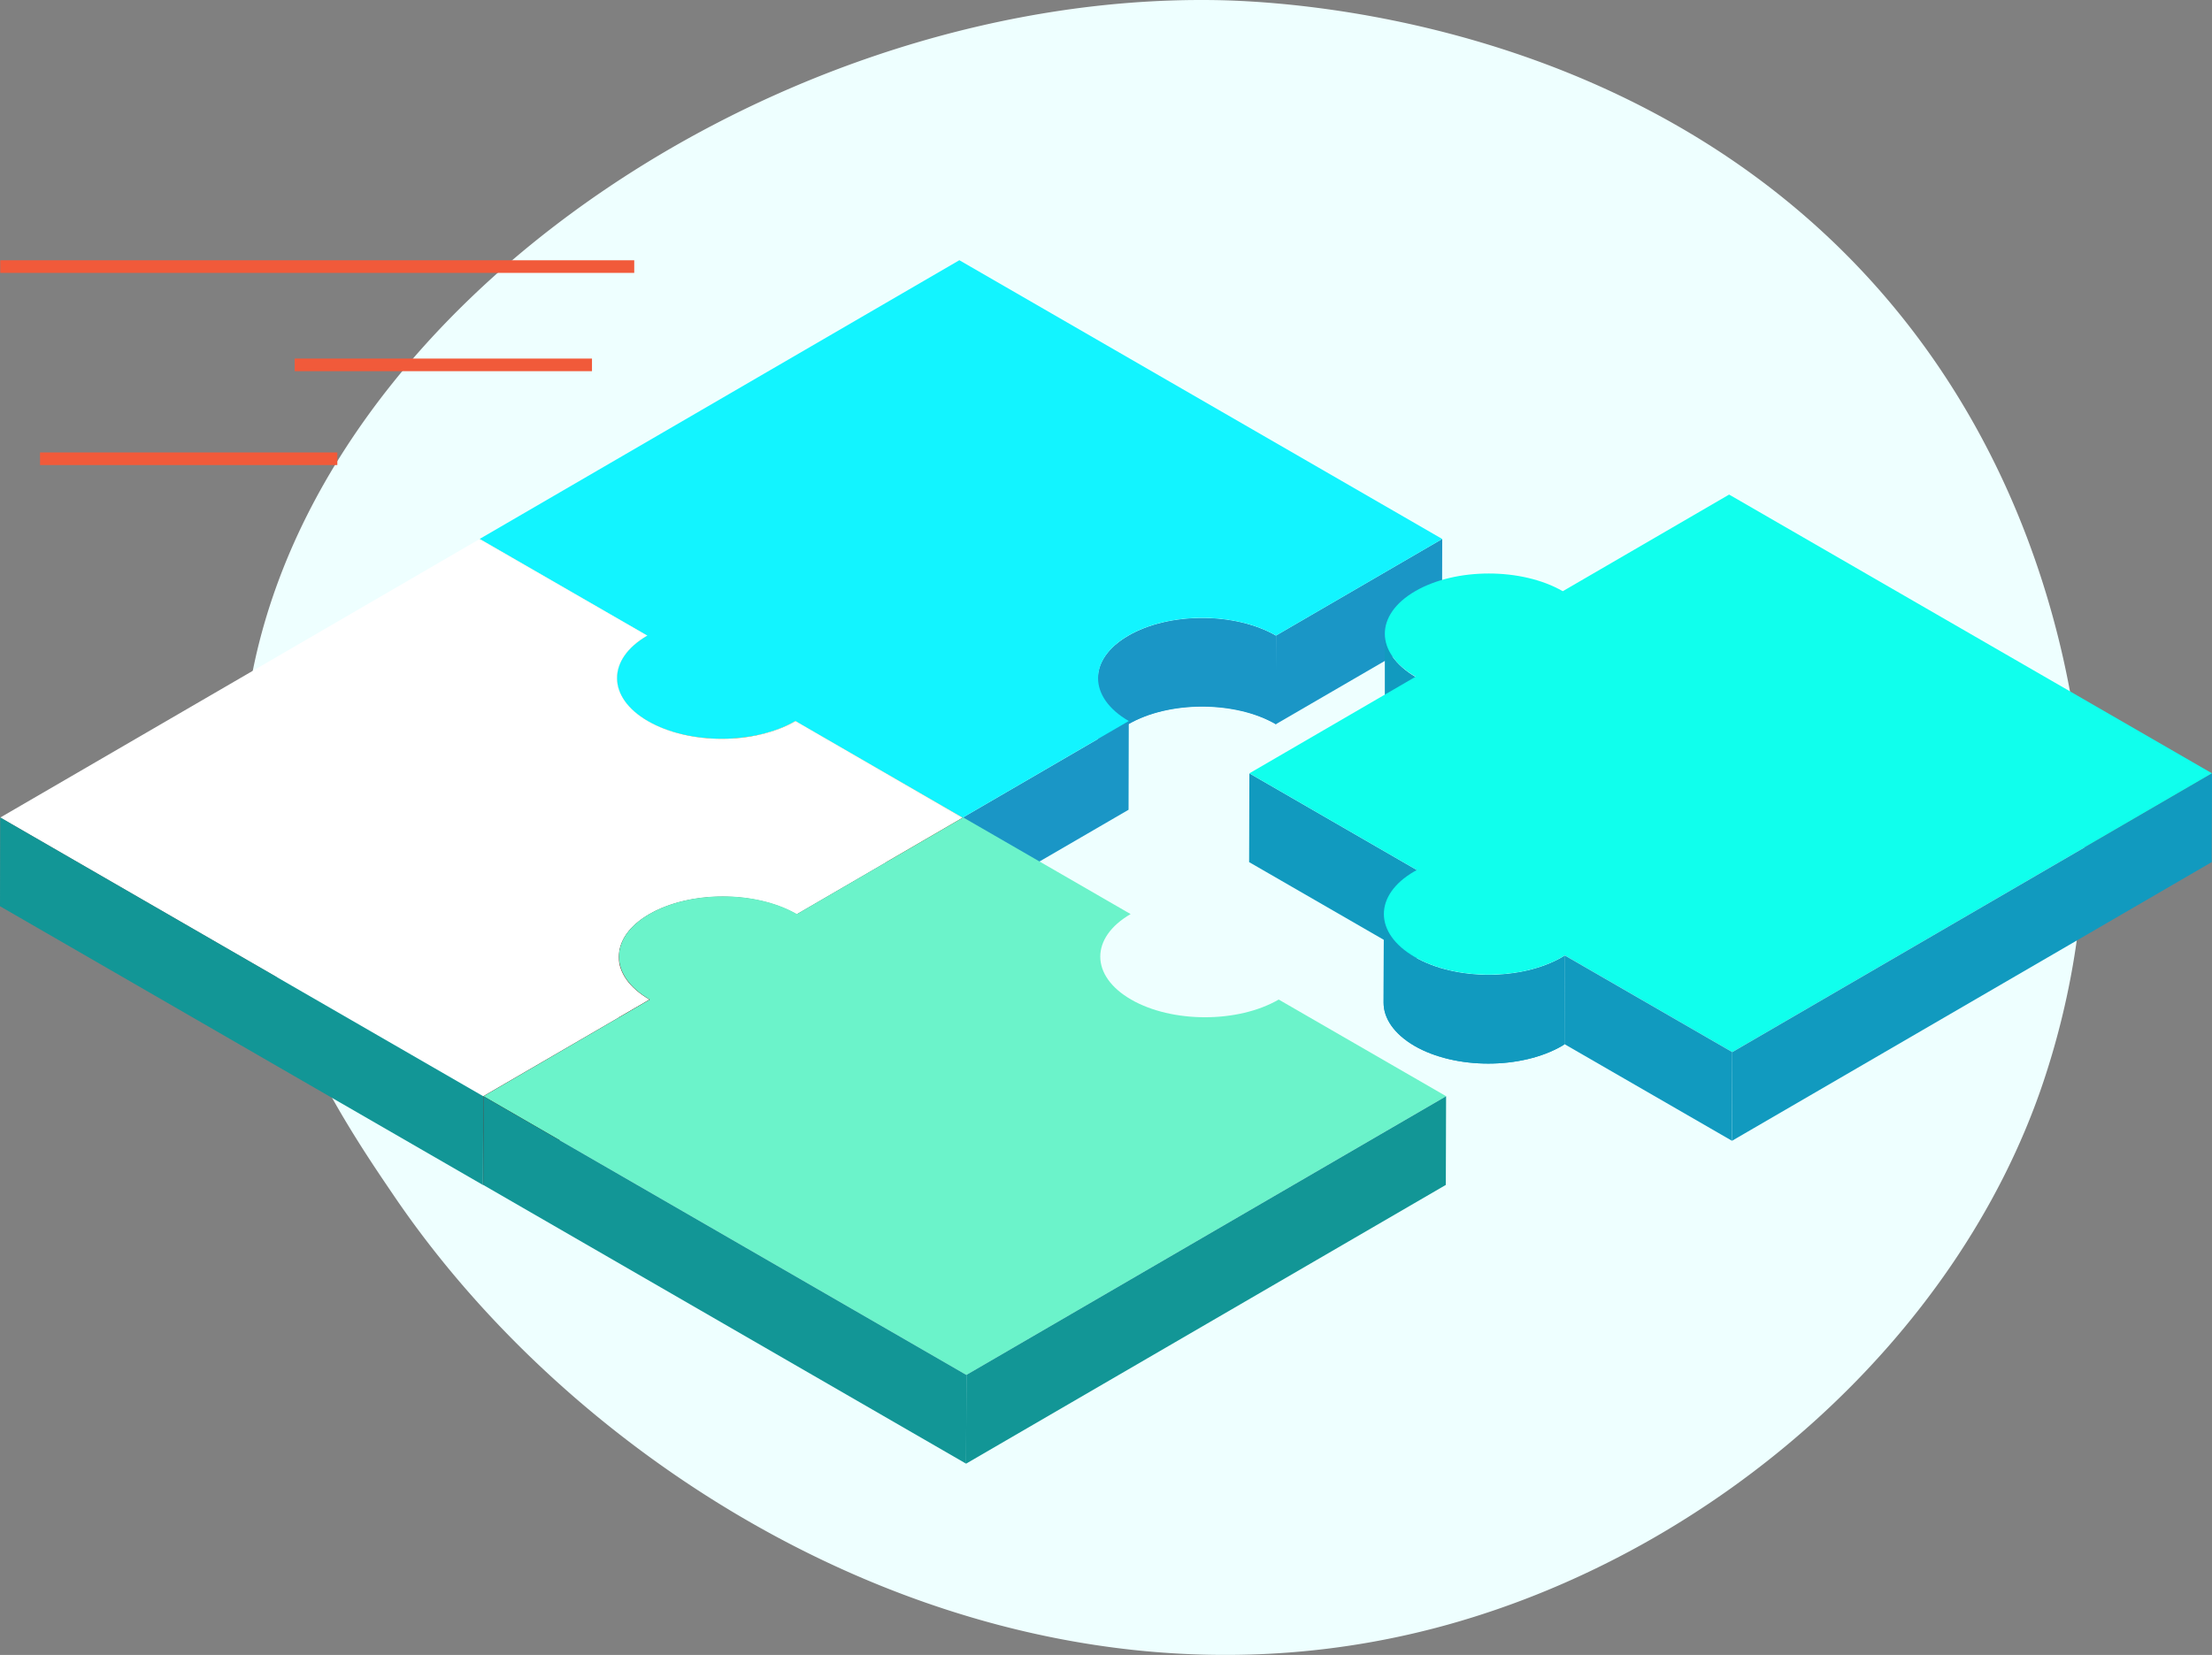<svg id="Object" xmlns="http://www.w3.org/2000/svg" xmlns:xlink="http://www.w3.org/1999/xlink" viewBox="0 0 400 299.35"><rect x="0" y="0" width="400" height="299.35" fill="#808080" stroke="none"/><defs><style>.cls-1{fill:#1a96c6;}.cls-2{fill:#119abf;}.cls-3{fill:none;}.cls-4{fill:#eff;}.cls-5{isolation:isolate;}.cls-6{fill:#887520;}.cls-7{clip-path:url(#clip-path);}.cls-8{fill:#83711f;}.cls-9{fill:#12f4ff;}.cls-10{clip-path:url(#clip-path-2);}.cls-11{fill:#10ffed;}.cls-12{fill:#661e18;}.cls-13{clip-path:url(#clip-path-3);}.cls-14{fill:#6d201a;}.cls-15{fill:#691f19;}.cls-16{fill:#fff;}.cls-17{fill:#129696;}.cls-18{fill:#6bf3ca;}.cls-19{fill:#f15a3a;}</style><clipPath id="clip-path" transform="translate(0.06 -62.2)"><path class="cls-1" d="M198.45,200.89l.05-16c0-2.78,1.83-5.56,5.49-7.68,7.34-4.27,19.3-4.28,26.69,0l0,16c-7.39-4.26-19.36-4.26-26.7,0C200.29,195.33,198.46,198.11,198.45,200.89Z"/></clipPath><clipPath id="clip-path-2" transform="translate(0.06 -62.2)"><path class="cls-2" d="M250.14,243.56l.05-16c0,2.81,1.85,5.63,5.57,7.78,7.39,4.27,19.34,4.27,26.69,0l.44-.29-.05,16.05-.43.28c-7.36,4.27-19.3,4.27-26.69,0C252,249.2,250.13,246.38,250.14,243.56Z"/></clipPath><clipPath id="clip-path-3" transform="translate(0.06 -62.2)"><path class="cls-3" d="M111.77,251.27l0-16.05c0-2.78,1.83-5.55,5.48-7.67,7.35-4.27,19.3-4.27,26.7,0l-.05,16c-7.4-4.28-19.35-4.28-26.7,0C113.6,245.71,111.78,248.49,111.77,251.27Z"/></clipPath></defs><path class="cls-4" d="M262,356c-77.28,21.65-154.21-23.4-190.92-77.65C61,263.53,40.87,233.73,44,195.3c5.91-73.78,93.93-134,175-133.09,10.44.11,81.28,2,125.55,58.18,32.41,41.13,32.4,88.31,32.33,94.1a144,144,0,0,1-7.53,43.69C353.67,304.57,310.28,342.46,262,356Z" transform="translate(0.06 -62.2)"/><g class="cls-5"><polygon class="cls-1" points="260.8 97.49 260.76 113.54 230.69 131.01 230.74 114.96 260.8 97.49"/><polygon class="cls-6" points="117 114.97 116.95 131.01 86.68 113.54 86.73 97.49 117 114.97"/><g class="cls-5"><path class="cls-1" d="M198.45,200.89l.05-16c0-2.78,1.83-5.56,5.49-7.68,7.34-4.27,19.3-4.28,26.69,0l0,16c-7.39-4.26-19.36-4.26-26.7,0C200.29,195.33,198.46,198.11,198.45,200.89Z" transform="translate(0.06 -62.2)"/><g class="cls-7"><path class="cls-1" d="M226.07,175.2l0,16a22.29,22.29,0,0,1,4.62,2l0-16A21.46,21.46,0,0,0,226.07,175.2Z" transform="translate(0.06 -62.2)"/><path class="cls-1" d="M204,177.17c-3.66,2.12-5.48,4.9-5.49,7.68l-.05,16c0-2.78,1.84-5.56,5.49-7.68,6-3.46,14.95-4.12,22.08-2l0-16C218.94,173.05,209.94,173.71,204,177.17Z" transform="translate(0.06 -62.2)"/></g></g><path class="cls-8" d="M143.72,192.63c-.6.34-1.23.65-1.88.94l-.49.22a4.81,4.81,0,0,1-.53.2l-.74.29-.43.14-.9.28-.34.09-1,.26-.23,0c-.39.08-.78.17-1.17.24l-.16,0c-.42.08-.85.14-1.27.2h-.05a31.65,31.65,0,0,1-12.89-1l-.1,0c-.46-.15-.91-.3-1.35-.47l-.43-.16-1-.43-.41-.19a14.37,14.37,0,0,1-1.29-.68,13.38,13.38,0,0,1-3.82-3.15,7.4,7.4,0,0,1-1.76-4.63h0l0,16c0,2.82,1.85,5.64,5.57,7.79.42.24.85.46,1.3.68l.4.18,1,.43.43.17c.44.16.9.32,1.36.46l.09,0h0a30.75,30.75,0,0,0,20.27-1,18.06,18.06,0,0,0,1.81-.92l.05-16Z" transform="translate(0.06 -62.2)"/><polygon class="cls-1" points="204.12 130.43 204.08 146.47 174 163.95 174.05 147.91 204.12 130.43"/><path class="cls-9" d="M260.74,159.69l-30.06,17.47c-7.39-4.27-19.35-4.26-26.69,0s-7.31,11.19.07,15.46L174,210.1l-30.27-17.47c-7.34,4.26-19.3,4.27-26.69,0s-7.43-11.2-.09-15.46L86.67,159.69l86.75-50.42Z" transform="translate(0.06 -62.2)"/><polygon class="cls-6" points="174.05 147.91 174 163.95 143.73 146.47 143.78 130.43 174.05 147.91"/></g><path class="cls-2" d="M250.36,176.82l0,16.05c0,2.81,1.85,5.63,5.58,7.79l0-16C252.21,182.46,250.35,179.64,250.36,176.82Z" transform="translate(0.06 -62.2)"/><polygon class="cls-2" points="256.22 157.38 256.18 173.43 225.88 155.94 225.93 139.89 256.22 157.38"/><g class="cls-5"><path class="cls-2" d="M250.14,243.56l.05-16c0,2.81,1.85,5.63,5.57,7.78,7.39,4.27,19.34,4.27,26.69,0l.44-.29-.05,16.05-.43.28c-7.36,4.27-19.3,4.27-26.69,0C252,249.2,250.13,246.38,250.14,243.56Z" transform="translate(0.06 -62.2)"/><g class="cls-10"><path class="cls-2" d="M282.45,234.84c-6,3.62-14.94,4.31-22.07,2.06l0,16.78c7.12,2.25,16.11,1.56,22.07-2.06a4.15,4.15,0,0,0,.43-.3l.05-16.78C282.74,234.65,282.6,234.75,282.45,234.84Z" transform="translate(0.06 -62.2)"/><path class="cls-2" d="M255.76,234.89c-3.72-2.24-5.58-5.19-5.57-8.14l-.05,16.78c0,2.95,1.85,5.9,5.58,8.15a21.52,21.52,0,0,0,4.62,2l0-16.78A21.49,21.49,0,0,1,255.76,234.89Z" transform="translate(0.06 -62.2)"/></g></g><path class="cls-11" d="M399.94,202.09,313.19,252.5,282.89,235l-.44.29c-7.35,4.27-19.3,4.27-26.69,0s-7.44-11.19-.08-15.46l.48-.26-30.29-17.49,30.07-17.48c-7.4-4.27-7.44-11.19-.1-15.46s19.3-4.27,26.7,0l30.08-17.48,87.32,50.42" transform="translate(0.06 -62.2)"/><polyline class="cls-2" points="399.95 155.94 313.2 206.35 313.25 190.31 400 139.89"/><polygon class="cls-2" points="313.25 190.31 313.2 206.35 282.9 188.86 282.95 172.82 313.25 190.31"/><polygon class="cls-12" points="174.07 147.91 174.03 163.96 144.01 181.4 144.06 165.36 174.07 147.91"/><g class="cls-5"><g class="cls-13"><g class="cls-5"><path class="cls-14" d="M139.37,225.58l-.05,16a21.65,21.65,0,0,1,4.63,2l.05-16A22.4,22.4,0,0,0,139.37,225.58Z" transform="translate(0.06 -62.2)"/><path class="cls-15" d="M117.3,227.55c-3.65,2.12-5.48,4.89-5.48,7.67l0,16.05c0-2.78,1.83-5.56,5.48-7.67,6-3.47,14.94-4.12,22.07-2l.05-16C132.24,223.43,123.26,224.09,117.3,227.55Z" transform="translate(0.06 -62.2)"/></g></g></g><path class="cls-16" d="M0,210.07l86.69-50.38L117,177.17c-7.34,4.26-7.3,11.18.1,15.46s19.35,4.27,26.69,0L174,210.11l-30,17.44c-7.4-4.27-19.35-4.27-26.7,0s-7.31,11.19.1,15.46L87.32,260.49,0,210.07" transform="translate(0.06 -62.2)"/><polygon class="cls-12" points="117.45 180.82 117.41 196.86 87.33 214.34 87.38 198.29 117.45 180.82"/><polyline class="cls-17" points="0.04 147.87 87.38 198.29 87.33 214.34 0 163.92"/><g class="cls-5"><path class="cls-3" d="M198.9,235.23l0,16c0-2.78,1.83-5.56,5.49-7.68l0-16C200.74,229.67,198.91,232.45,198.9,235.23Z" transform="translate(0.06 -62.2)"/><path class="cls-18" d="M261.44,260.48,174.69,310.9,87.37,260.49,117.44,243c-7.4-4.28-7.44-11.2-.1-15.46s19.3-4.28,26.7,0l30.08-17.48,30.27,17.48c-7.35,4.27-7.31,11.19.09,15.46s19.34,4.27,26.69,0Z" transform="translate(0.06 -62.2)"/><polygon class="cls-17" points="261.5 198.29 261.45 214.33 174.7 264.75 174.75 248.7 261.5 198.29"/><polygon class="cls-17" points="174.75 248.7 174.7 264.75 87.38 214.33 87.42 198.29 174.75 248.7"/></g><rect class="cls-19" x="0.05" y="47.08" width="114.64" height="2.28"/><rect class="cls-19" x="53.29" y="64.86" width="53.76" height="2.28"/><rect class="cls-19" x="7.24" y="81.84" width="53.76" height="2.28"/></svg>
